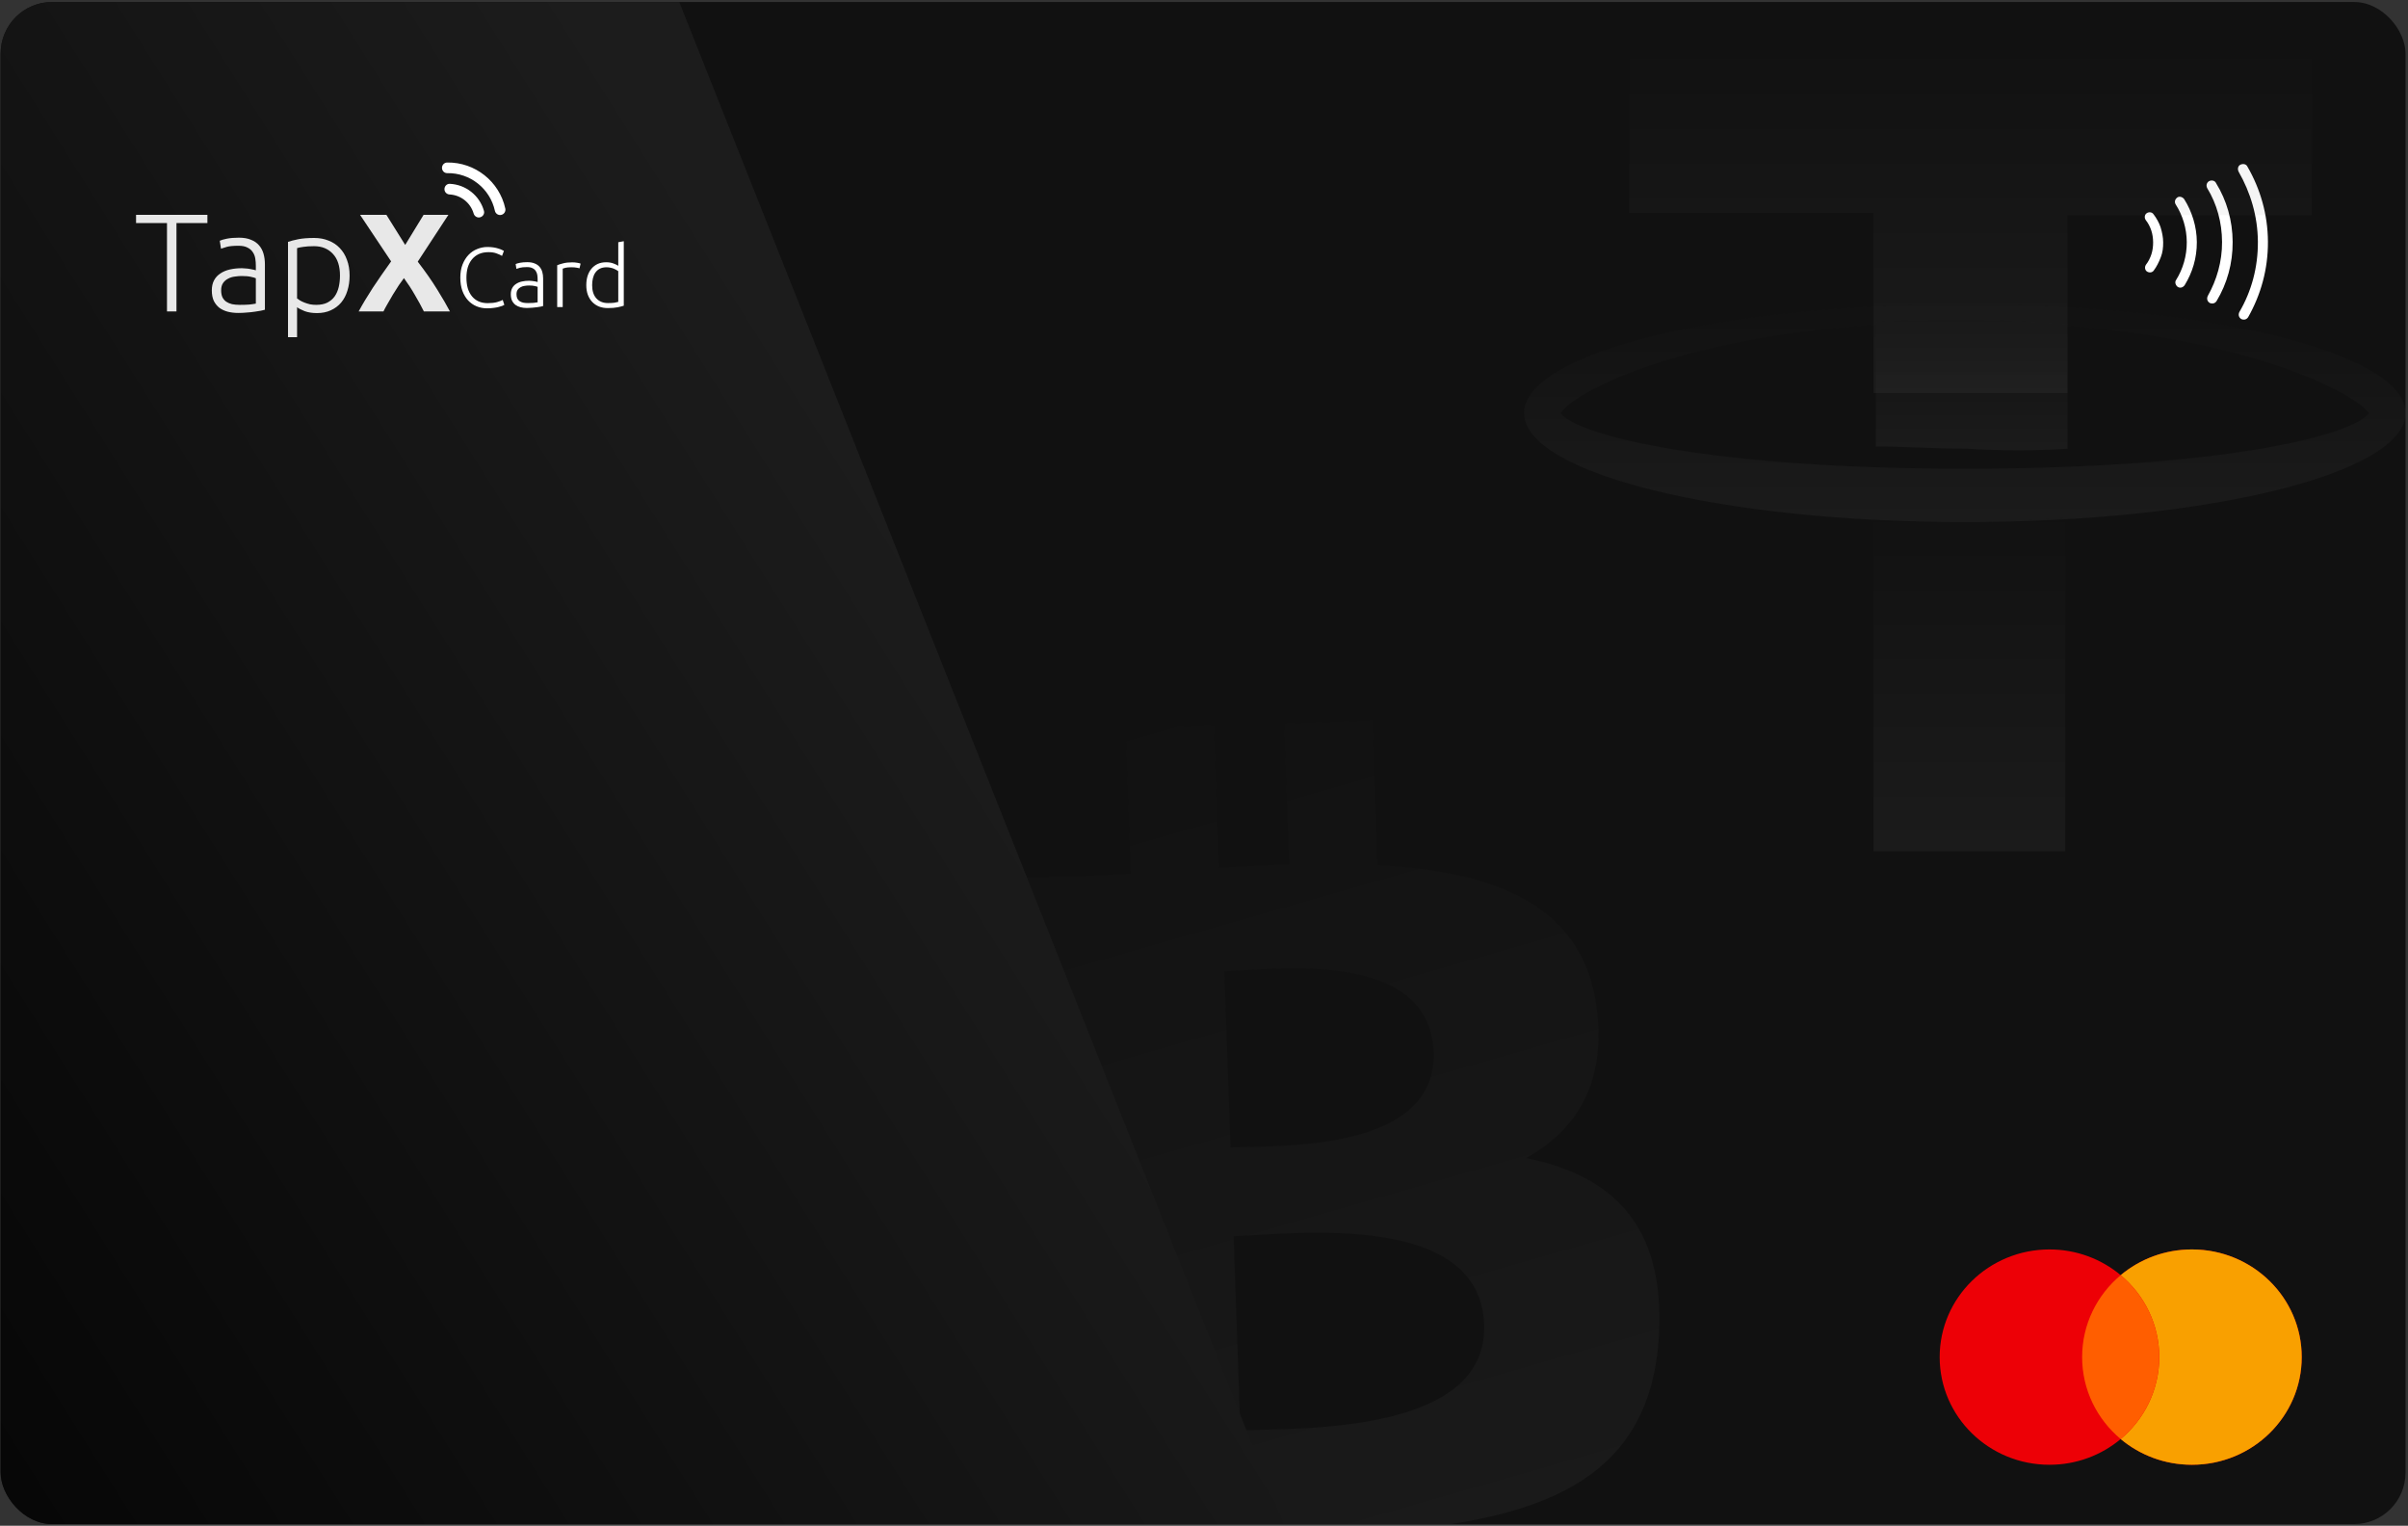 <svg width="854" height="541" viewBox="0 0 854 541" fill="none" xmlns="http://www.w3.org/2000/svg">
<rect x="0" y="0" width="854" height="541" fill="#333333" stroke="none"/>
<g clip-path="url(#clip0_113_3418)">
<rect x="0.234" y="0.713" width="852.887" height="539.706" rx="18.244" fill="#111111"/>
<path d="M430.489 257.362L432.236 307.697C440.576 307.24 448.971 306.785 457.181 306.5L455.438 256.497L486.708 255.403L488.497 306.76C528.972 308.891 561.365 320.191 566.222 357.09L566.214 357.092C569.807 384.092 559.041 400.748 541.243 410.625C571.328 416.758 590.632 433.843 588.327 473.712C585.491 523.211 549.16 537.734 496.709 542.579L498.504 594.429L467.243 595.52L465.476 544.364C457.376 544.653 449.076 544.874 440.504 544.993L442.286 596.388L411.058 597.47L409.234 545.52C401.928 545.726 394.474 545.857 386.904 546.111L346.214 547.532L351.124 509.973C351.23 509.971 374.259 509.528 373.848 509.188C382.694 508.865 384.815 502.43 385.232 498.426L382.396 416.461L385.689 416.344C384.393 416.212 383.251 416.215 382.378 416.24L380.338 357.734C378.927 351.43 374.541 344.225 361.879 344.662C362.246 344.224 339.295 345.461 339.179 345.467L338.007 312.079L381.124 310.594L381.134 310.753C387.615 310.523 394.257 310.166 401.02 309.792L399.245 258.449L430.489 257.362ZM439.901 507.154C461.097 506.402 527.704 508.497 526.344 469.679L526.352 469.676C524.92 429.197 458.706 437.601 437.513 438.334L439.901 507.154ZM436.407 406.832C454.063 406.214 509.635 408.406 508.416 373.091C507.138 336.254 451.891 343.798 434.236 344.416L436.407 406.832Z" fill="url(#paint0_linear_113_3418)" fill-opacity="0.06"/>
<rect x="-443.641" y="-198.578" width="562.63" height="1403.29" transform="rotate(-21.663 -443.641 -198.578)" fill="url(#paint1_linear_113_3418)"/>
<path opacity="0.9" d="M73.556 76.174V79.09H62.585V110.422H59.224V79.09H48.253V76.174H73.556ZM85.055 108.099C86.306 108.099 87.394 108.066 88.316 108C89.272 107.901 90.079 107.786 90.738 107.654V98.66C90.375 98.495 89.799 98.33 89.008 98.166C88.217 97.968 87.13 97.869 85.746 97.869C84.956 97.869 84.132 97.935 83.275 98.067C82.419 98.166 81.628 98.413 80.903 98.808C80.178 99.171 79.585 99.681 79.124 100.34C78.663 100.999 78.432 101.872 78.432 102.959C78.432 103.915 78.581 104.722 78.877 105.381C79.207 106.04 79.651 106.567 80.211 106.962C80.804 107.358 81.496 107.654 82.287 107.852C83.111 108.017 84.033 108.099 85.055 108.099ZM84.758 84.279C86.438 84.279 87.855 84.526 89.008 85.02C90.194 85.481 91.15 86.14 91.874 86.997C92.599 87.82 93.126 88.809 93.456 89.962C93.785 91.115 93.95 92.367 93.95 93.718V109.829C93.621 109.928 93.143 110.043 92.517 110.175C91.891 110.274 91.166 110.389 90.343 110.521C89.519 110.653 88.596 110.751 87.575 110.817C86.587 110.916 85.565 110.965 84.511 110.965C83.16 110.965 81.908 110.817 80.755 110.521C79.635 110.224 78.646 109.763 77.79 109.137C76.966 108.478 76.307 107.654 75.813 106.666C75.352 105.645 75.121 104.409 75.121 102.959C75.121 101.576 75.385 100.39 75.912 99.401C76.439 98.413 77.18 97.606 78.136 96.98C79.091 96.321 80.228 95.843 81.546 95.546C82.864 95.25 84.297 95.102 85.845 95.102C86.306 95.102 86.784 95.135 87.278 95.201C87.806 95.234 88.3 95.299 88.761 95.398C89.255 95.464 89.667 95.546 89.996 95.645C90.359 95.711 90.606 95.777 90.738 95.843V94.261C90.738 93.372 90.672 92.515 90.54 91.692C90.408 90.835 90.112 90.077 89.651 89.418C89.222 88.727 88.596 88.183 87.773 87.787C86.982 87.359 85.928 87.145 84.61 87.145C82.732 87.145 81.332 87.277 80.409 87.54C79.487 87.804 78.811 88.018 78.383 88.183L77.938 85.366C78.498 85.102 79.355 84.855 80.508 84.625C81.694 84.394 83.111 84.279 84.758 84.279ZM105.356 105.826C105.652 106.056 106.015 106.304 106.443 106.567C106.904 106.831 107.431 107.078 108.024 107.308C108.617 107.539 109.26 107.737 109.952 107.901C110.644 108.033 111.368 108.099 112.126 108.099C113.708 108.099 115.026 107.836 116.08 107.308C117.167 106.748 118.04 106.007 118.699 105.085C119.358 104.129 119.836 103.025 120.132 101.773C120.429 100.488 120.577 99.138 120.577 97.721C120.577 94.36 119.737 91.79 118.057 90.011C116.376 88.199 114.152 87.293 111.385 87.293C109.804 87.293 108.519 87.376 107.53 87.54C106.575 87.672 105.85 87.82 105.356 87.985V105.826ZM105.356 119.565H102.143V85.761C103.099 85.432 104.318 85.119 105.8 84.822C107.283 84.526 109.161 84.377 111.434 84.377C113.312 84.377 115.009 84.691 116.525 85.317C118.073 85.91 119.391 86.783 120.478 87.936C121.598 89.089 122.455 90.489 123.048 92.136C123.674 93.784 123.987 95.645 123.987 97.721C123.987 99.665 123.723 101.46 123.196 103.108C122.702 104.722 121.961 106.122 120.972 107.308C119.984 108.462 118.765 109.368 117.315 110.027C115.899 110.685 114.268 111.015 112.423 111.015C110.742 111.015 109.276 110.784 108.024 110.323C106.805 109.829 105.916 109.368 105.356 108.939V119.565ZM150.328 110.422C149.373 108.511 148.319 106.584 147.165 104.64C146.045 102.663 144.744 100.653 143.261 98.611C142.8 99.204 142.207 100.027 141.482 101.081C140.79 102.136 140.082 103.256 139.357 104.442C138.665 105.628 138.006 106.765 137.38 107.852C136.754 108.939 136.293 109.796 135.997 110.422H127.2C128.649 107.753 130.33 104.953 132.241 102.02C134.184 99.088 136.342 95.975 138.715 92.68L127.694 76.174H137.034L143.706 86.849L150.229 76.174H159.026L148.154 92.779C150.921 96.37 153.244 99.698 155.122 102.762C157 105.793 158.483 108.346 159.57 110.422H150.328Z" fill="white"/>
<path d="M172.758 109.326C171.414 109.326 170.161 109.086 168.997 108.604C167.854 108.123 166.852 107.421 165.989 106.499C165.147 105.576 164.475 104.443 163.974 103.099C163.492 101.736 163.252 100.181 163.252 98.437C163.252 96.692 163.512 95.148 164.034 93.804C164.575 92.44 165.287 91.297 166.17 90.375C167.052 89.452 168.075 88.76 169.238 88.299C170.401 87.818 171.615 87.577 172.878 87.577C173.66 87.577 174.372 87.627 175.014 87.728C175.655 87.828 176.217 87.958 176.698 88.119C177.18 88.259 177.591 88.409 177.932 88.57C178.273 88.71 178.533 88.841 178.714 88.961L178.052 90.736C177.551 90.435 176.909 90.144 176.127 89.863C175.365 89.562 174.412 89.412 173.269 89.412C171.965 89.412 170.822 89.633 169.84 90.074C168.877 90.515 168.065 91.137 167.403 91.939C166.741 92.741 166.24 93.694 165.899 94.797C165.578 95.9 165.418 97.123 165.418 98.467C165.418 99.85 165.578 101.104 165.899 102.227C166.24 103.33 166.731 104.272 167.373 105.055C168.015 105.837 168.797 106.438 169.719 106.86C170.662 107.281 171.735 107.491 172.938 107.491C174.262 107.491 175.365 107.371 176.247 107.13C177.15 106.87 177.831 106.609 178.293 106.348L178.864 108.093C178.724 108.193 178.483 108.313 178.142 108.454C177.801 108.574 177.37 108.705 176.849 108.845C176.327 108.985 175.726 109.096 175.044 109.176C174.362 109.276 173.6 109.326 172.758 109.326ZM187.208 107.461C187.97 107.461 188.632 107.441 189.194 107.401C189.775 107.341 190.266 107.271 190.668 107.19V101.716C190.447 101.615 190.096 101.515 189.615 101.415C189.133 101.294 188.472 101.234 187.629 101.234C187.148 101.234 186.647 101.274 186.125 101.355C185.604 101.415 185.122 101.565 184.681 101.806C184.24 102.026 183.879 102.337 183.598 102.738C183.318 103.139 183.177 103.671 183.177 104.333C183.177 104.914 183.267 105.406 183.448 105.807C183.648 106.208 183.919 106.529 184.26 106.769C184.621 107.01 185.042 107.19 185.524 107.311C186.025 107.411 186.586 107.461 187.208 107.461ZM187.028 92.962C188.05 92.962 188.913 93.112 189.615 93.413C190.337 93.694 190.918 94.095 191.359 94.616C191.801 95.118 192.121 95.719 192.322 96.421C192.523 97.123 192.623 97.885 192.623 98.707V108.514C192.422 108.574 192.132 108.644 191.75 108.725C191.369 108.785 190.928 108.855 190.427 108.935C189.926 109.015 189.364 109.076 188.742 109.116C188.141 109.176 187.519 109.206 186.877 109.206C186.055 109.206 185.293 109.116 184.591 108.935C183.909 108.755 183.308 108.474 182.786 108.093C182.285 107.692 181.884 107.19 181.583 106.589C181.302 105.967 181.162 105.215 181.162 104.333C181.162 103.49 181.322 102.768 181.643 102.167C181.964 101.565 182.415 101.074 182.997 100.693C183.578 100.292 184.27 100.001 185.072 99.82C185.875 99.64 186.747 99.55 187.689 99.55C187.97 99.55 188.261 99.57 188.562 99.61C188.883 99.63 189.183 99.67 189.464 99.73C189.765 99.77 190.016 99.82 190.216 99.881C190.437 99.921 190.587 99.961 190.668 100.001V99.038C190.668 98.497 190.627 97.975 190.547 97.474C190.467 96.953 190.286 96.491 190.006 96.09C189.745 95.669 189.364 95.338 188.863 95.098C188.381 94.837 187.74 94.707 186.937 94.707C185.794 94.707 184.942 94.787 184.38 94.947C183.819 95.108 183.408 95.238 183.147 95.338L182.876 93.624C183.217 93.463 183.739 93.313 184.441 93.172C185.163 93.032 186.025 92.962 187.028 92.962ZM202.904 93.022C203.546 93.022 204.148 93.072 204.709 93.172C205.291 93.273 205.692 93.373 205.913 93.473L205.522 95.158C205.361 95.078 205.03 94.997 204.529 94.917C204.048 94.817 203.406 94.767 202.604 94.767C201.761 94.767 201.079 94.827 200.558 94.947C200.057 95.067 199.726 95.168 199.565 95.248V108.875H197.61V94.045C198.111 93.824 198.803 93.603 199.686 93.383C200.568 93.142 201.641 93.022 202.904 93.022ZM221.225 108.394C220.643 108.594 219.901 108.785 218.999 108.965C218.096 109.146 216.953 109.236 215.57 109.236C214.426 109.236 213.384 109.055 212.441 108.695C211.519 108.313 210.716 107.772 210.035 107.07C209.373 106.368 208.851 105.516 208.47 104.513C208.109 103.51 207.929 102.377 207.929 101.114C207.929 99.931 208.079 98.848 208.38 97.865C208.701 96.862 209.162 96 209.764 95.278C210.365 94.556 211.097 93.995 211.96 93.594C212.842 93.192 213.845 92.992 214.968 92.992C215.991 92.992 216.873 93.142 217.615 93.443C218.377 93.724 218.929 93.995 219.27 94.255V85.893L221.225 85.532V108.394ZM219.27 96.15C219.089 96.01 218.859 95.86 218.578 95.699C218.317 95.539 218.006 95.388 217.645 95.248C217.284 95.108 216.893 94.997 216.472 94.917C216.051 94.817 215.61 94.767 215.148 94.767C214.186 94.767 213.374 94.937 212.712 95.278C212.07 95.619 211.549 96.08 211.148 96.662C210.746 97.223 210.456 97.895 210.275 98.677C210.095 99.439 210.004 100.252 210.004 101.114C210.004 103.159 210.516 104.734 211.539 105.837C212.561 106.92 213.915 107.461 215.6 107.461C216.562 107.461 217.334 107.421 217.916 107.341C218.518 107.241 218.969 107.14 219.27 107.04V96.15Z" fill="white"/>
<path d="M158.637 61.396C157.681 61.421 156.875 60.697 156.764 59.741C156.634 58.616 157.498 57.632 158.61 57.627C168.465 57.483 177.107 64.331 179.209 73.951C179.45 75.044 178.679 76.102 177.573 76.231C176.617 76.341 175.726 75.703 175.521 74.758C173.8 66.871 166.707 61.25 158.637 61.396Z" fill="white"/>
<path d="M159.446 68.951C158.51 68.908 157.746 68.217 157.639 67.298C157.507 66.154 158.386 65.131 159.522 65.18C165.196 65.435 170.103 69.323 171.637 74.78C171.953 75.865 171.149 76.965 170.024 77.095L170.005 77.097C169.086 77.204 168.248 76.607 167.983 75.716C166.864 71.883 163.433 69.164 159.446 68.951Z" fill="white"/>
<path d="M794.509 58.43C795.579 57.888 796.633 58.256 797.006 58.992L797.022 59.024L797.04 59.055C801.597 66.932 804.274 75.939 804.326 85.71C804.378 95.471 801.803 104.496 797.338 112.416C796.771 113.315 795.82 113.568 794.856 113.119C793.977 112.546 793.738 111.598 794.193 110.639C798.494 103.299 800.81 94.795 800.762 85.729C800.713 76.64 798.104 68.168 793.934 60.9C793.412 59.839 793.78 58.799 794.509 58.43ZM783.429 64.238C784.48 63.736 785.505 64.104 785.871 64.826L785.895 64.873L785.922 64.918C789.683 71.049 791.773 78.122 791.814 85.777C791.854 93.428 789.841 100.518 786.149 106.687C785.583 107.597 784.628 107.854 783.659 107.403C782.777 106.829 782.541 105.876 783.001 104.915C786.141 99.339 788.093 92.768 788.056 85.797C788.019 78.856 786.204 72.295 782.791 66.719C782.329 65.767 782.558 64.819 783.429 64.238ZM772.219 69.995C772.822 69.559 773.954 69.714 774.626 70.614C777.401 75.017 779.078 80.341 779.108 85.844C779.138 91.536 777.519 96.686 774.789 101.121C774.157 101.99 773.19 102.234 772.356 101.742C771.452 101.079 771.287 99.951 771.716 99.344L771.737 99.313L771.756 99.282C774.174 95.408 775.569 90.733 775.543 85.863C775.517 80.994 774.074 76.335 771.616 72.487C771.083 71.643 771.322 70.644 772.219 69.995ZM761.276 75.636C762.12 75.027 763.209 75.218 763.702 75.9L763.711 75.912L763.721 75.923C764.812 77.362 765.707 78.961 766.241 80.529C766.804 82.374 767.162 84.159 767.171 85.908C767.181 87.748 767.006 89.49 766.33 91.205C765.595 93.073 764.883 94.505 763.827 95.928L763.817 95.939L763.809 95.952C763.323 96.639 762.236 96.841 761.385 96.241C760.705 95.76 760.501 94.688 761.081 93.842C761.945 92.739 762.574 91.451 762.986 90.191C763.416 88.879 763.615 87.389 763.607 85.927C763.599 84.465 763.384 82.977 762.941 81.67C762.515 80.414 761.873 79.131 760.997 78.038C760.408 77.198 760.6 76.124 761.276 75.636Z" fill="white"/>
<path fill-rule="evenodd" clip-rule="evenodd" d="M777.365 519.384C798.871 519.384 816.306 502.291 816.306 481.206C816.306 460.122 798.871 443.029 777.365 443.029C767.726 443.029 758.906 446.462 752.106 452.149C745.306 446.463 736.486 443.03 726.847 443.03C705.341 443.03 687.906 460.122 687.906 481.207C687.906 502.291 705.341 519.384 726.847 519.384C736.486 519.384 745.306 515.951 752.106 510.264C758.906 515.951 767.727 519.384 777.365 519.384Z" fill="#ED0006"/>
<path fill-rule="evenodd" clip-rule="evenodd" d="M752.105 510.263C760.478 503.261 765.787 492.841 765.787 481.206C765.787 469.571 760.478 459.152 752.105 452.15C758.905 446.463 767.726 443.029 777.365 443.029C798.871 443.029 816.306 460.122 816.306 481.206C816.306 502.291 798.871 519.384 777.365 519.384C767.726 519.384 758.905 515.95 752.105 510.263Z" fill="#F9A000"/>
<path fill-rule="evenodd" clip-rule="evenodd" d="M752.107 510.262C760.48 503.259 765.788 492.84 765.788 481.205C765.788 469.57 760.48 459.151 752.107 452.148C743.735 459.151 738.426 469.57 738.426 481.205C738.426 492.84 743.735 503.259 752.107 510.262Z" fill="#FF5E00"/>
<path d="M664.436 139.381V75.494H577.785V19.494H819.92V76.283H733.27V139.381H664.436Z" fill="url(#paint2_linear_113_3418)" fill-opacity="0.06"/>
<path d="M696.825 107.832C783.476 107.832 853.12 125.184 853.12 146.479C853.12 167.775 783.475 185.127 696.825 185.127C610.175 185.127 540.532 167.775 540.531 146.479C540.531 125.184 610.175 107.832 696.825 107.832ZM696.826 114.14C606.128 114.14 559.159 137.801 553.489 146.478C559.158 154.365 606.127 166.196 696.826 166.196C788.335 166.196 834.495 154.365 840.164 146.478C834.495 138.59 787.525 114.14 696.826 114.14Z" fill="url(#paint3_linear_113_3418)" fill-opacity="0.06"/>
<path d="M733.271 159.098V114.929C721.933 114.14 709.786 113.352 697.639 113.352C686.301 113.352 675.774 113.352 665.246 114.14V158.309C674.964 158.309 686.301 159.098 697.639 159.098C709.786 159.887 721.933 159.887 733.271 159.098Z" fill="url(#paint4_linear_113_3418)" fill-opacity="0.06"/>
<path d="M696.83 185.126C685.493 185.126 674.965 185.126 664.438 184.338V301.858H732.462V183.549C721.125 184.338 708.977 185.126 696.83 185.126Z" fill="url(#paint5_linear_113_3418)" fill-opacity="0.06"/>
</g>
<defs>
<linearGradient id="paint0_linear_113_3418" x1="400.877" y1="257.981" x2="497.402" y2="594.745" gradientUnits="userSpaceOnUse">
<stop stop-color="#171717"/>
<stop offset="1" stop-color="#B9B9B9"/>
</linearGradient>
<linearGradient id="paint1_linear_113_3418" x1="82.118" y1="198.654" x2="-719.563" y2="347.538" gradientUnits="userSpaceOnUse">
<stop stop-color="#1C1C1C"/>
<stop offset="0.742"/>
</linearGradient>
<linearGradient id="paint2_linear_113_3418" x1="698.853" y1="19.494" x2="698.853" y2="139.381" gradientUnits="userSpaceOnUse">
<stop stop-color="#171717"/>
<stop offset="1" stop-color="#B9B9B9"/>
</linearGradient>
<linearGradient id="paint3_linear_113_3418" x1="696.826" y1="107.832" x2="696.826" y2="185.127" gradientUnits="userSpaceOnUse">
<stop stop-color="#171717"/>
<stop offset="1" stop-color="#B9B9B9"/>
</linearGradient>
<linearGradient id="paint4_linear_113_3418" x1="699.258" y1="113.352" x2="699.258" y2="159.689" gradientUnits="userSpaceOnUse">
<stop stop-color="#171717"/>
<stop offset="1" stop-color="#B9B9B9"/>
</linearGradient>
<linearGradient id="paint5_linear_113_3418" x1="698.45" y1="183.549" x2="698.45" y2="301.858" gradientUnits="userSpaceOnUse">
<stop stop-color="#171717"/>
<stop offset="1" stop-color="#B9B9B9"/>
</linearGradient>
<clipPath id="clip0_113_3418">
<rect x="0.234" y="0.713" width="852.887" height="539.706" rx="18.244" fill="white"/>
</clipPath>
</defs>
</svg>
